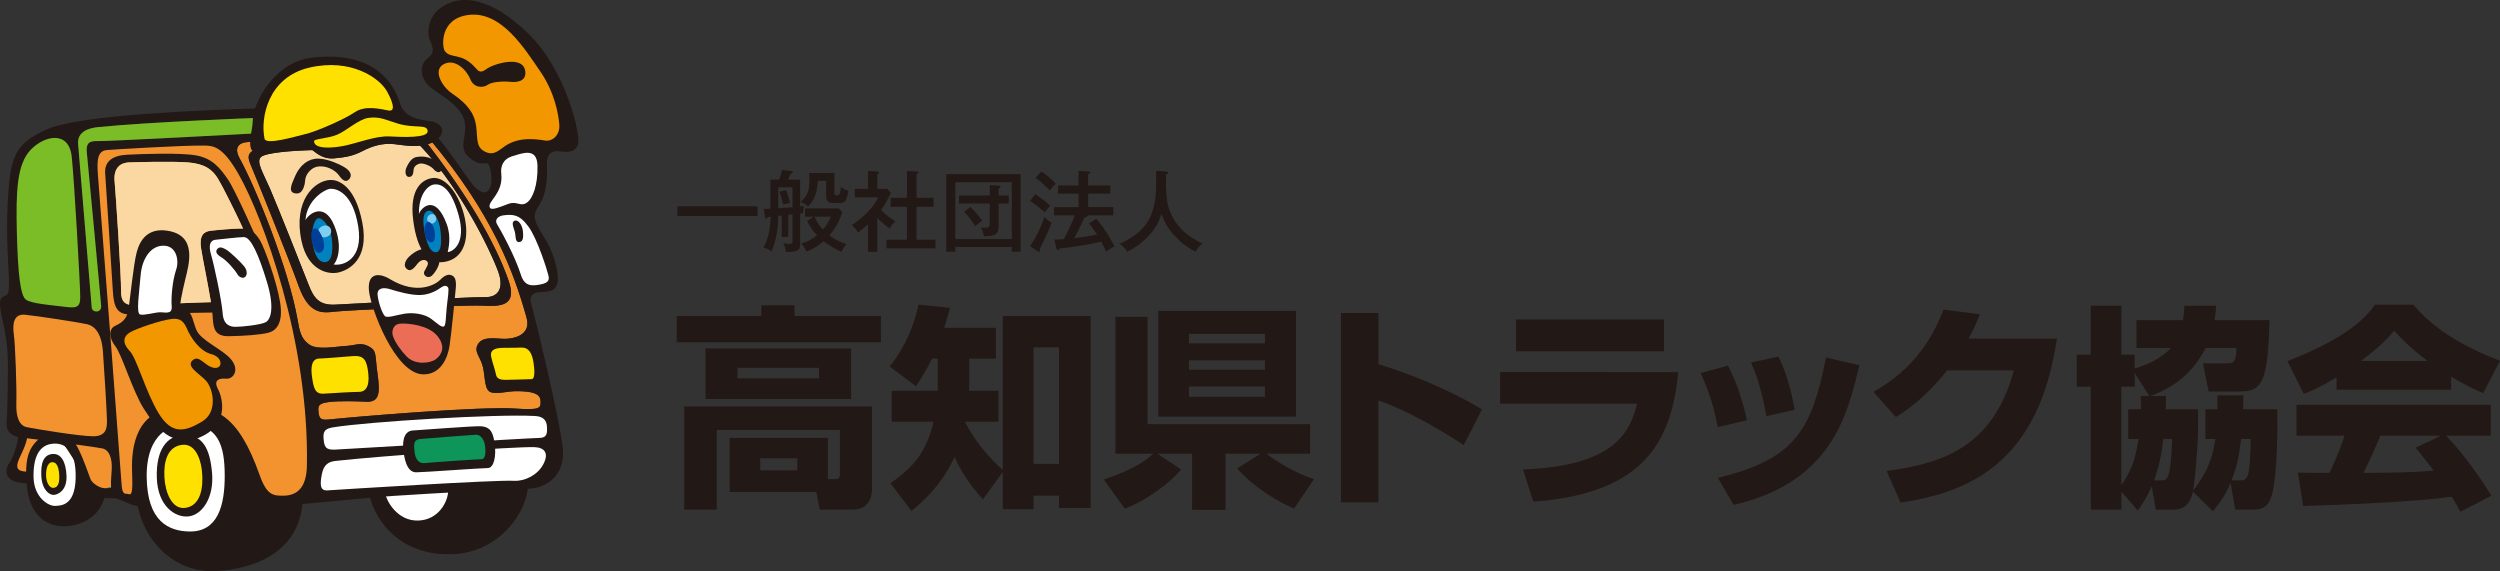 <?xml version="1.0" encoding="utf-8"?>
<!-- Generator: Adobe Illustrator 16.0.0, SVG Export Plug-In . SVG Version: 6.00 Build 0)  -->
<!DOCTYPE svg PUBLIC "-//W3C//DTD SVG 1.1//EN" "http://www.w3.org/Graphics/SVG/1.1/DTD/svg11.dtd">
<svg version="1.1" id="レイヤー_1" xmlns="http://www.w3.org/2000/svg" xmlns:xlink="http://www.w3.org/1999/xlink" x="0px"
	 y="0px" width="394px" height="90px" viewBox="0 0 394 90" enable-background="new 0 0 394 90" xml:space="preserve">
<rect x="0" y="0" width="394" height="90" fill="#333333" stroke="none"/>
<g>
	<rect x="106.757" y="32.511" fill="#221815" width="12.627" height="1.533"/>
	<g>
		<path fill="#221815" d="M124.231,37.364h-1.021v-3.389c-0.24,0.028-0.324,0.028-0.561,0.054c0,2.834-0.686,4.815-1.091,5.611
			c-0.377-0.349-0.685-0.489-1.244-0.615c0.825-1.424,1.104-3.25,1.146-4.868c-0.125,0.014-0.153,0.014-0.474,0.04
			c-0.07,0.198-0.14,0.267-0.251,0.267c-0.099,0-0.14-0.099-0.154-0.183l-0.224-1.351c0.321,0,0.461-0.014,1.062-0.043V28.31h1.373
			c0.025-0.112,0.28-0.74,0.488-1.521l1.454,0.179c0.126,0.016,0.21,0.058,0.21,0.156c0,0.14-0.141,0.196-0.363,0.262
			c-0.071,0.142-0.308,0.785-0.364,0.923h1.887v4.215c0.126-0.013,0.335-0.043,0.573-0.071c-0.055,0.251-0.096,0.881-0.11,1.145
			c-0.085,0.012-0.268,0.026-0.463,0.057v4.841c0,1.13-0.699,1.214-2.237,1.228c-0.041-0.432-0.208-0.978-0.418-1.383
			c0.475,0.083,0.909,0.083,0.965,0.083c0.489,0,0.489-0.137,0.489-0.57v-4.062c-0.111,0.016-0.573,0.069-0.67,0.069V37.364z
			 M122.65,32.817c1.301-0.084,1.567-0.099,2.252-0.168v-3.138h-2.252V32.817z M123.909,29.97c0.084,0.21,0.475,1.369,0.587,2.024
			c-0.713,0.139-0.838,0.167-1.077,0.25c-0.198-0.906-0.324-1.353-0.586-2.038L123.909,29.97z M131.502,27.264v3.251
			c0,0.223,0.112,0.277,0.365,0.277c0.46,0,0.573-0.207,0.643-1.34c0.517,0.363,0.699,0.477,1.188,0.561
			c-0.252,1.924-0.7,1.994-1.496,1.994h-0.88c-1.09,0-1.12-0.738-1.12-1.031v-2.47h-1.314c-0.126,2.303-0.782,3.32-1.554,4.019
			c-0.194-0.183-0.446-0.418-1.171-0.699c0.908-0.738,1.383-1.676,1.383-3.028v-1.533H131.502z M126.873,34.143v-1.297h5.315
			l0.558,0.585c-0.558,1.98-1.844,3.444-2.042,3.656c1.245,0.933,2.141,1.199,2.686,1.366c-0.238,0.306-0.602,0.865-0.754,1.229
			c-0.574-0.252-1.608-0.713-2.852-1.677c-0.198,0.184-1.218,1.09-2.671,1.635c-0.185-0.42-0.531-0.937-0.841-1.241
			c0.572-0.182,1.498-0.516,2.489-1.325c-0.21-0.237-1.02-1.074-1.554-2.234l1.051-0.697H126.873z M128.371,34.143
			c0.321,0.809,0.769,1.464,1.327,2.036c0.81-0.934,1.066-1.562,1.233-2.036H128.371z"/>
		<path fill="#221815" d="M138.263,39.684h-1.454v-4.356c-0.698,0.656-1.216,1.035-1.606,1.328
			c-0.294-0.603-0.604-0.893-0.967-1.188c1.624-0.976,3.496-2.831,4.181-4.367h-3.693v-1.339h2.085v-2.804l1.412,0.056
			c0.185,0.013,0.31,0.097,0.31,0.209c0,0.111-0.156,0.182-0.268,0.237v2.303h1.526l0.628,0.614
			c-0.825,1.662-1.076,2.066-1.579,2.707c0.824,0.878,1.747,1.479,2.279,1.813c-0.322,0.279-0.713,0.752-0.909,1.118
			c-0.308-0.224-1.076-0.77-1.945-1.689V39.684z M140.363,32.594V31.17h2.573v-4.228l1.593,0.083c0.112,0,0.224,0.044,0.224,0.154
			c0,0.125-0.098,0.167-0.308,0.224v3.767h2.672v1.424h-2.672v5.19h2.979v1.352h-7.707v-1.352h3.218v-5.19H140.363z"/>
		<path fill="#221815" d="M150.564,38.929v0.741h-1.425V27.444h11.718V39.67h-1.398v-0.741H150.564z M159.459,28.716h-8.895v8.957
			h8.895V28.716z M155.989,29.161l1.4,0.098c0.126,0.014,0.308,0.042,0.308,0.181c0,0.167-0.225,0.209-0.308,0.222v1.147h1.593
			v1.255h-1.593v3.36c0,1.494-0.336,1.746-2.336,1.815c-0.042-0.418-0.182-0.948-0.503-1.381c0.153,0.015,0.308,0.028,0.573,0.028
			c0.854,0,0.865-0.126,0.865-0.921v-2.902h-4.837v-1.255h4.837V29.161z M152.941,32.608c0.74,0.656,1.635,1.868,1.846,2.163
			c-0.362,0.279-0.978,0.738-1.105,0.851c-0.406-0.699-1.327-1.871-1.732-2.233L152.941,32.608z"/>
		<path fill="#221815" d="M162.333,38.79c1.021-1.383,1.944-3.517,2.292-4.606c0.586,0.685,0.922,0.796,1.106,0.866
			c-0.604,1.8-1.735,3.907-1.903,4.229c0.03,0.056,0.084,0.152,0.084,0.236c0,0.099-0.054,0.168-0.153,0.168
			c-0.085,0-0.182-0.042-0.266-0.098L162.333,38.79z M163.157,30.599c1.204,0.81,1.861,1.354,2.336,1.8
			c-0.223,0.25-0.644,0.795-0.824,1.059c-0.979-0.837-1.54-1.283-2.323-1.786L163.157,30.599z M164.136,27.026
			c0.699,0.46,1.706,1.312,2.251,1.925c-0.503,0.502-0.559,0.572-0.949,1.062c-0.504-0.559-1.399-1.423-2.236-1.996L164.136,27.026z
			 M174.975,29.23v1.286h-3.48v2.121h3.97v1.31h-4.025c-0.043,0.238-0.351,0.281-0.521,0.307c-0.377,0.881-0.655,1.467-1.593,3.266
			c1.621-0.167,2.91-0.418,3.566-0.542c-0.796-1.229-1.035-1.494-1.273-1.759l1.16-0.752c1.652,1.965,2.657,3.944,2.854,4.379
			c-0.728,0.389-0.909,0.489-1.284,0.809c-0.128-0.252-0.659-1.338-0.785-1.562c-2.518,0.558-4.739,0.879-6.56,1.058
			c-0.042,0.13-0.14,0.253-0.28,0.253c-0.167,0-0.223-0.181-0.251-0.306l-0.307-1.34c0.266,0,0.572,0,1.495-0.069
			c0.896-1.674,1.581-3.321,1.734-3.74h-3.272v-1.31h3.861v-2.121h-3.218V29.23h3.218v-2.287l1.495,0.07
			c0.127,0,0.322,0.025,0.322,0.181c0,0.126-0.125,0.194-0.307,0.25v1.786H174.975z"/>
		<path fill="#221815" d="M183.766,27.026c0.138,0.015,0.364,0.057,0.364,0.209c0,0.098-0.085,0.126-0.364,0.25
			c-0.041,2.611,0.054,3.979,0.39,5.148c0.771,2.695,2.769,4.578,5.343,5.751c-0.53,0.432-0.768,0.712-1.075,1.285
			c-1.331-0.673-2.239-1.383-3.273-2.474c-1.202-1.282-1.691-2.342-2.097-3.489c-0.503,1.412-0.939,2.306-2.099,3.534
			c-1.146,1.199-2.112,1.825-3.287,2.414c-0.434-0.589-0.673-0.839-1.216-1.229c2.782-1.241,4.517-2.86,5.229-5.314
			c0.532-1.83,0.532-2.848,0.532-6.196L183.766,27.026z"/>
		<path fill="#221815" d="M119.986,48.113h5.228v1.692h13.612v4.132h-32.181v-4.132h13.342V48.113z M130.473,75.51h1.222
			c0.408,0,0.68-0.135,0.68-0.778v-6.978h-19.416v12.563h-5.123V64.062h29.596v12.804c0,0.709,0,3.451-3.122,3.451h-5.126
			l-0.541-2.774h-13.647v-8.536h15.478V75.51z M134.139,62.877h-22.945v-7.96h22.945V62.877z M116.218,59.625h12.865v-1.66h-12.865
			V59.625z M119.816,74.122h5.838v-1.897h-5.838V74.122z"/>
		<path fill="#221815" d="M154.918,78.694c-1.056-1.188-2.921-3.185-4.482-6.673c-2.206,4.741-5.295,7.278-6.789,8.502l-3.325-4.372
			c3.766-2.538,5.802-5.214,6.789-9.685h-6.585v-4.874h7.261v-5.08h-0.881c-0.917,1.828-1.732,3.112-2.546,4.366l-4.142-3.113
			c2.58-3.286,3.836-6.537,4.552-9.755l4.954,0.508c-0.306,1.118-0.51,1.864-0.917,3.149h8.143v4.845h-4.206v5.08h4.614v4.874h-5.19
			l-0.034,0.136c1.493,2.846,3.531,5.352,5.905,7.482V49.806h13.85v30.24h-4.99v-1.928h-4.007v2.131h-4.853v-5.892L154.918,78.694z
			 M162.892,73.105h4.007V54.749h-4.007V73.105z"/>
		<path fill="#221815" d="M173.962,75.575c4.412-1.521,6.212-2.639,7.771-4.062h-5.938V49.94h5.057v16.901h25.627v4.672h-6.856
			c1.289,1.083,4.616,3.117,7.467,3.996l-3.156,4.639c-2.445-1.084-6.075-3.083-8.962-6.332l3.699-2.303h-5.532v8.84h-5.26v-8.84
			h-5.465l3.733,2.473c-1.899,2.302-5.533,4.877-8.86,6.198L173.962,75.575z M182.55,48.993h21.689v16.662H182.55V48.993z
			 M187.37,54.106h11.983v-1.49H187.37V54.106z M187.37,58.274h11.983v-1.49H187.37V58.274z M187.37,62.538h11.983v-1.626H187.37
			V62.538z"/>
		<path fill="#221815" d="M217.243,49.33v8.062c5.599,1.691,11.708,4.369,16.326,7.109l-2.889,5.656
			c-3.527-2.405-9.263-5.62-13.438-7.044v16.053h-5.908V49.33H217.243z"/>
		<path fill="#221815" d="M264.494,58.643c-1.086,11.347-5.735,19.139-22.845,20.422l-1.629-5.078
			c13.545-0.509,16.767-5.182,17.992-10.365h-21.589v-4.979H264.494z M262.256,55.36h-23.323v-5.013h23.323V55.36z"/>
		<path fill="#221815" d="M270.707,67.312c-0.369-2.166-1.151-5.249-2.682-8.531l4.314-1.151c1.663,3.182,2.509,6.533,2.987,8.6
			L270.707,67.312z M270.742,75.307c12.254-2.946,14.766-7.619,17.04-18.964l5.262,1.218c-1.935,7.992-4.448,18.456-19.823,22.012
			L270.742,75.307z M278.381,65.585c-0.816-4.569-1.73-6.906-2.412-8.463l4.312-0.915c1.73,3.451,2.377,7.38,2.546,8.363
			L278.381,65.585z"/>
		<path fill="#221815" d="M324.173,53.362c-2.818,19.134-13.271,24.181-24.644,25.839l-2.205-4.979
			c8.282-1.117,16.698-3.42,20.062-15.849h-10.522c-3.735,4.706-6.894,6.639-8.081,7.348l-3.529-3.96
			c1.968-1.12,7.908-4.505,11.031-12.972l5.77,0.745c-0.442,1.048-0.815,1.962-1.799,3.827H324.173z"/>
		<path fill="#221815" d="M341.35,62.404c0,1.25,0,1.589-0.031,2.098h5.09c0.138,4.233-0.341,10.093-0.78,12.834
			c1.698-2.232,2.952-4.264,3.527-8.158h-1.594v-4.676h1.902v-2.199h4.074c0,1.05,0,1.389-0.036,2.199h5.397
			c0.066,3.149-0.031,10.229-0.747,13.074c-0.44,1.759-0.949,2.742-3.12,2.742h-2.75l-0.747-4.235
			c-0.916,2.204-1.935,3.458-2.783,4.473l-3.157-3.082c-0.34,1.625-1.121,2.845-3.089,2.845h-2.751l-0.645-3.657
			c-0.851,1.896-1.493,2.775-2.204,3.793l-2.579-2.98v2.845h-4.821V60.949H327.3v-5.047h2.206v-7.72h4.821v7.72h2.101v2.167
			c1.698-0.439,4.312-1.625,5.704-3.218H336.7V50.45h7.331c0.137-0.778,0.171-1.39,0.238-2.268h4.99
			c-0.035,0.945-0.104,1.421-0.238,2.268h8.655c-0.271,9.548-1.051,11.243-4.617,11.243h-4.989l-0.881-4.437h3.799
			c0.784,0,1.495,0,1.463-2.405h-4.854c-1.902,3.724-4.719,6.128-8.69,7.553H341.35z M338.738,62.404l-2.311-3.623v2.168h-2.101
			v15.508c1.967-2.741,2.339-5.079,2.712-7.279h-1.627v-4.676h2.002c0-0.473,0-0.744-0.036-2.098H338.738z M340.572,75.712
			c0.981,0,1.526,0,1.763-6.534h-1.392c-0.271,2.3-0.644,4.232-1.457,6.534H340.572z M352.926,75.712
			c0.918,0,1.221-0.203,1.459-1.319c0.204-0.915,0.308-3.557,0.339-5.215h-1.525c-0.309,2.402-0.576,4.232-1.527,6.534H352.926z"/>
		<path fill="#221815" d="M368.239,59.457c-2.685,1.624-3.905,2.136-5.16,2.609l-2.581-5.148c8.282-3.251,11.812-6.097,13.814-8.906
			h6.043c1.46,1.726,4.92,5.553,13.645,8.839l-2.647,5.114c-1.02-0.441-2.649-1.153-5.057-2.61v2.065h-18.057V59.457z
			 M387.754,80.657c-0.34-0.645-0.712-1.355-1.356-2.371c-5.771,0.812-17.311,1.286-23.419,1.455l-0.817-5.246
			c0.17,0.031,4.48,0.031,4.955,0.031c0.272-0.54,1.394-2.811,2.377-5.859h-7.568v-4.874h30.616v4.874h-7.028
			c1.529,1.66,3.805,4.134,7.133,9.45L387.754,80.657z M382.594,56.885c-2.95-2.203-4.411-3.828-5.293-4.776
			c-0.814,1.05-2.139,2.474-5.227,4.776H382.594z M384.7,68.667h-9.538c-1.223,2.847-1.629,3.727-2.683,5.859
			c4.007-0.031,7.673-0.031,11.066-0.372c-1.426-1.897-2.172-2.776-2.852-3.589L384.7,68.667z"/>
		<path fill="#221815" d="M83.213,76.468c-0.068,3.98-4.323,10.676-12.101,10.877c-7.778,0.2-11.899-4.906-12.898-9.351
			C57.218,73.549,83.213,76.468,83.213,76.468"/>
		<path fill="#FFFFFF" d="M70.649,77.197c0,1.858-1.532,4.776-4.788,4.844c-3.257,0.063-4.918-3.053-5.186-4.312
			C60.41,76.468,70.649,77.197,70.649,77.197"/>
		<path fill="#F29330" d="M67.428,22.721c6.55,8.503,10.652,15.606,12.723,21.493c1.385,3.948-1.111,4.117-4.044,3.961
			c-2.936-0.161-21.421,0.713-23.404,0.946c-1.983,0.239-4.044,0.401-5.629-4.035c-1.59-4.433-6.901-17.569-7.616-19.231
			c-0.612-1.425-0.268-2.104,1.721-2.558c-0.21-0.266-0.306-0.637-0.338-1.047c-0.42,0.024-1.283,0.077-2.057,0.163
			c-1.072,0.12-1.97,0.823-1.015,2.553c2.5,4.509,7.675,17.271,9.104,25.287c0.352,1.972,0.537,3.088,1.843,4.034
			c1.31,0.952,4.344,0.3,5.773,0.239c1.424-0.06,2.318-0.655,3.627,0.061c1.31,0.712,0.953,1.246,1.368,4.214
			c0.416,2.966,0.416,4.631-1.785,4.512c-1.25-0.066-4.223-0.175-5.948,0.061c-1.591,0.217-1.667,0.592-1.548,1.662
			c0.121,1.07,0.536,1.186,1.666,1.07c4.737-0.499,24.035-2.08,29.212-1.724c4.156,0.287,4.161-0.062,4.106-1.244
			c-0.061-1.189-1.488-1.429-3.393-1.489c-1.903-0.056-3.331,0.536-4.404,0.179c-1.066-0.354-0.89-2.136-1.25-3.859
			c-0.354-1.72-1.603-2.552-0.77-3.797c0.832-1.25,2.793-0.771,4.163-0.771c1.371,0,4.226-0.535,3.453-3.327
			c-1.957-7.055-5.289-16.087-14.833-27.62c-0.047,0.021-0.093,0.045-0.142,0.062C67.815,22.599,67.62,22.664,67.428,22.721"/>
		<path fill="#FBD7A1" d="M42.55,29.731c1.113,2.538,5.318,13.141,6.111,15.2c0.793,2.053,1.664,3.165,4.044,3.085
			c2.377-0.078,21.336-1.267,23.638-1.186c2.298,0.075,3.114-1.512,2.141-4.118c-1.352-3.623-6.146-13.319-12.262-19.748
			c-1.357,0.147-2.7-0.077-4.021-0.243c-1.9-0.237-3.633,0.339-5.059,1.086c-1.427,0.744-2.616,0.983-4.485,1.151
			c-1.592,0.142-2.591-0.646-3.419-1.303c-3.488,0.105-7.368,0.424-8.113,1.094C40.332,25.458,41.439,27.202,42.55,29.731"/>
		<path fill="#221815" d="M5.995,69.284c-0.99,0.994-2.302,2.29-1.75,7.438c0.551,5.139,3.683,6.212,5.818,6.211
			c3.185-0.012,7.066-1.963,6.708-7.626l-4.838-5.665l-3.647-0.156L5.995,69.284z"/>
		<path fill="#FFFFFF" d="M8.444,69.919c-2.282,0.131-3.22,2.135-3.157,5.285c0.062,3.152,2.281,4.556,3.394,4.524
			c1.108-0.034,3.412-0.133,3.237-5.228C11.783,70.573,9.946,69.833,8.444,69.919"/>
		<path fill="#221815" d="M8.33,71.546c-1.589,0.093-1.923,1.644-1.813,3.556c0.12,2.07,1.253,2.966,2.002,2.892
			c0.749-0.069,2.062-0.809,1.963-3.022C10.386,72.753,9.621,71.474,8.33,71.546"/>
		<path fill="#FFE100" d="M8.253,72.844c-0.872,0.017-1.037,1.354-0.983,2.278c0.055,0.928,0.526,1.803,1.125,1.767
			c0.602-0.034,0.995-0.502,0.946-1.853C9.293,73.685,8.975,72.833,8.253,72.844"/>
		<path fill="#221815" d="M47.713,78.855C47.202,88.09,38.159,90,33.222,90c-5.295,0-10.437-4.044-11.635-10.812
			c-1.194-6.763,1.93-15.586,1.93-15.586L39.67,62.41L47.713,78.855z"/>
		<path fill="#FFFFFF" d="M29.1,66.853c-1.859,0.045-6.045,1.19-5.983,8.291c0.067,7.098,3.525,8.559,6.716,8.618
			c4.536,0.085,5.595-4.146,5.583-8.817C35.404,70.266,34.482,66.718,29.1,66.853"/>
		<path fill="#221815" d="M28.834,68.575c-2.459,0.107-4.254,2.189-4.121,6.699c0.132,4.51,2.924,6.367,5.05,6.104
			c2.129-0.268,3.989-2.984,3.659-6.832C33.087,70.698,31.958,68.443,28.834,68.575"/>
		<path fill="#221815" d="M66.731,9.973c-0.574,1.093-0.267,2.863,1.527,4.116c1.797,1.26,4.449,2.785,4.958,5.057
			c0.507,2.275-1.078,3.971,0.589,5.538c1.37,1.285,2.253,1.099,2.684,1.019c0.427-0.082,0.64,0.427,0.776,0.934
			c0.134,0.51,0.568,2.671-0.483,3.532c-0.458,0.376-1.411,0.08-2.467-1.284c-0.996-1.289-3.587-5.286-5.71-7.678l-1.018,0.565
			c9.983,11.86,13.402,21.11,15.399,28.305c0.773,2.79-2.082,3.325-3.451,3.325c-1.37,0-3.333-0.479-4.165,0.771
			c-0.833,1.245,0.417,2.077,0.77,3.797c0.361,1.724,0.184,3.506,1.25,3.859c1.073,0.357,2.5-0.234,4.404-0.18
			c1.905,0.062,3.332,0.301,3.393,1.49c0.055,1.185,0.05,1.531-4.106,1.244c-5.178-0.356-24.476,1.225-29.212,1.724
			c-1.13,0.115-1.544,0-1.664-1.07c-0.12-1.07-0.045-1.445,1.546-1.662c1.725-0.235,4.699-0.127,5.948-0.062
			c2.201,0.12,2.201-1.545,1.787-4.511c-0.417-2.968-0.062-3.505-1.368-4.214c-1.312-0.716-2.206-0.12-3.629-0.061
			c-1.43,0.061-4.464,0.713-5.773-0.239c-1.306-0.946-1.491-2.062-1.843-4.034c-1.43-8.015-6.602-20.778-9.102-25.287
			c-0.958-1.73-0.061-2.434,1.013-2.553c1.068-0.118,2.321-0.177,2.321-0.177l-0.18-1.248c0,0-24.152,1.307-25.578,1.248
			c-1.431-0.06-1.785,0.471-1.666,1.779c0.118,1.306,2.212,23.324,2.26,24.218c0.059,1.127-1.427,1.072-1.487,0.235
			c-0.092-1.265-1.963-23.743-2.143-25.761c-0.178-2.015,1.781-2.534,3.095-2.669c8.149-0.831,25.698-1.485,25.698-1.485
			l-0.24-1.484c-9.042,0.297-28.373,1.012-33.492,3.325c-5.115,2.312-5.831,4.212-6.187,12.286c-0.356,8.073,0.82,13.29-0.178,13.83
			c-0.653,0.355-1.188,0.238-0.951,2.142c0.238,1.896,1.19,4.269,1.19,8.783c0,4.513-0.12,7.835-0.179,8.728
			c-0.06,0.889-0.296,2.549,2.56,2.848c2.854,0.295,11.362,1.425,12.491,1.662c1.132,0.237,1.549,1.603,1.486,3.205
			c-0.057,1.602-0.532,4.274,0.896,4.75c1.428,0.471,3.036,1.48,3.688,1.01c0.654-0.477,0.238-2.559,0.118-5.228
			c-0.118-2.67,0.799-5.637,2.263-7.182c2.021-2.137,7.078-2.847,10.647-0.295c3.569,2.556,4.044,7.005,4.518,8.96
			c0.479,1.962,0.064,3.801,2.857,3.858c2.796,0.06,13.208-1.186,19.456-1.6c6.243-0.418,18.382-1.073,21.178-1.128
			c2.797-0.059,5.887-2.018,5.472-6.352C88.281,66.34,84.42,50.348,83.7,47.819c-0.357-1.248,0.357-1.723,1.427-1.781
			c1.071-0.062,2.261,0,2.679-1.248c0.416-1.247-0.358-4.514-1.668-6.768c-1.309-2.253-2.605-3.612-1.309-5.46
			c1.667-2.374,1.37-5.758,1.37-7.003c0-1.248,0.771-1.841,1.842-1.723c1.07,0.122,2.499,0.359,3.033-1.006
			c0.535-1.364-1.785-11.695-7.85-17.572c-6.067-5.879-10.288-5.71-12.495-4.749c-3.687,1.603-3.391,4.928-2.973,5.817
			C68.974,8.934,67.369,8.752,66.731,9.973"/>
		<path fill="#FFFFFF" d="M52.507,67.346c-1.274,0.205-1.622,0.61-1.509,1.844c0.112,1.228,0.333,1.728,1.732,1.673
			c1.4-0.058,30.948-1.843,32.234-1.843c1.288,0,1.288-0.78,1.235-1.786c-0.061-1.005-0.564-1.605-1.905-1.674
			C78.024,65.224,58.048,66.452,52.507,67.346"/>
		<path fill="#FFFFFF" d="M52.844,72.647c-1.118,0.126-1.847,0.615-2.127,2.122c-0.28,1.506-0.333,2.597,0.894,2.515
			c2.519-0.168,26.585-1.679,29.381-1.51c1.681,0.102,3.75-0.894,4.644-2.627c0.89-1.709,0.227-2.61-1.398-2.677
			C81.383,70.359,59.726,71.867,52.844,72.647"/>
		<path fill="#221815" d="M75.675,67.176c-1.286-0.038-9.566,0.611-10.631,0.669c-1.062,0.06-1.735,1.117-1.454,3.295
			c0.278,2.179,0.895,3.296,2.014,3.296c1.12,0,10.188-0.669,11.246-0.669c1.067,0,1.349-2.066,1.122-3.686
			C77.748,68.464,77.521,67.233,75.675,67.176"/>
		<path fill="#F29330" d="M32.182,22.94c-3.641-0.034-14.237,0.617-15.298,0.703c-1.408,0.119-1.666,1.28-1.448,3.984
			c0.861,10.733,3.601,46.736,3.72,48.646c0.118,1.916,0.611,1.438,1.097,1.599c0.487,0.159,0.69-0.16,0.57-3.228
			c-0.122-3.068,0-9.607,6.592-10.416c6.593-0.809,10.182,1.278,13.511,10.658c1.133,3.188,2.143,3.259,3.801,3.233
			c2.389-0.045,3.583-1.606,3.641-4.729c0.374-19.599-7.008-39.305-10.733-45.875C35.148,23.134,33.712,22.957,32.182,22.94"/>
		<path fill="#221815" d="M48.093,28.393c-0.056,0.761-0.339,2.17-1.392,2.102c-1.405-0.092-0.78-1.393-0.201-2.714
			c0.572-1.322,1.592-2.506,3.084-2.745c1.498-0.235,3.5,0.645,4.589,1.253c1.232,0.691,1.324,1.492,0.814,1.998
			c-0.492,0.496-1.024,0.136-1.563-0.643c-0.612-0.879-2.149-1.675-3.535-1.355C49.01,26.492,48.162,27.476,48.093,28.393"/>
		<path fill="#221815" d="M65.182,26.766c-0.037,0.479-0.103,1.119-0.715,1.119c-0.611,0-0.679-0.916-0.408-1.491
			c0.271-0.578,0.747-1.528,1.629-1.66c2.003-0.307,2.958,0.676,3.433,1.051c0.447,0.348,0.613,0.774,0.376,1.149
			c-0.238,0.372-0.783,0.205-1.159-0.269c-0.371-0.476-1.593-1.017-2.172-0.881C65.589,25.919,65.214,26.29,65.182,26.766"/>
		<path fill="#221815" d="M64.331,42.527c-0.766-0.384-0.613-1.118-0.136-1.765c0.475-0.644,2.68-2.5,4.451-1.017
			c1.497,1.254-0.143,3.305-0.579,3.694c-0.645,0.575-1.493-0.068-1.189-0.679c0.306-0.608,0.852-1.252,0.374-1.624
			c-0.478-0.375-1.087-0.068-1.494,0.472C65.353,42.153,64.807,42.761,64.331,42.527"/>
		<path fill="#221815" d="M52.029,28.363c-2.461,0.108-5.891,3.25-4.5,9.665c1.002,4.634,4.217,5.284,5.802,4.914
			c1.587-0.361,4.902-2.003,3.771-7.854C55.967,29.241,53.331,28.306,52.029,28.363"/>
		<path fill="#0081C0" d="M50.164,34.392c-0.643,0.083-1.188,1.999-0.916,3.797c0.271,1.795,0.848,3.221,2.04,3.118
			c1.187-0.102,1.203-2.261,0.984-3.864C52.065,35.949,50.948,34.29,50.164,34.392"/>
		<path fill="#7ECEF4" d="M50.978,35.577c0.423-0.134,1.054,0.033,1.19,0.646c0.138,0.608-0.273,1.017-0.814,1.152
			c-0.542,0.133-1.121-0.172-1.191-0.711C50.097,36.118,50.436,35.749,50.978,35.577"/>
		<path fill="#003F98" d="M49.656,35.982c0.433-0.125,1.156,1.153,1.36,2.137c0.201,0.984-0.07,1.594-0.682,1.729
			c-0.61,0.135-1.189-1.289-1.258-2.304C49.011,36.527,49.077,36.153,49.656,35.982"/>
		<path fill="#FFFFFF" d="M48.149,34.695c0.454-0.962,2.946-2.937,4.503,0.789c1.501,3.589,0.367,5.881-0.086,6.189
			c1.471,0.286,4.758-0.763,3.883-6.043c-0.878-5.291-3.43-5.909-4.334-5.882C51.208,29.777,48.319,31.528,48.149,34.695"/>
		<path fill="#221815" d="M68.232,28.055c-1.648,0.172-3.74,1.638-3.115,6.612c0.624,4.972,2.492,7.263,5.324,6.528
			c3.171-0.822,3.599-4.55,2.492-8.026C71.831,29.689,69.82,27.883,68.232,28.055"/>
		<path fill="#0081C0" d="M67.56,33.204c0.615-0.103,1.629,1.12,1.867,3.188c0.24,2.068,0.036,3.29-0.679,3.356
			c-0.715,0.069-1.312-0.69-1.768-2.882C66.531,34.698,66.635,33.36,67.56,33.204"/>
		<path fill="#7ECEF4" d="M67.83,33.781c0.594-0.198,0.882,0.272,0.916,0.679c0.039,0.406-0.305,0.677-0.577,0.779
			c-0.27,0.103-0.778-0.237-0.845-0.612C67.253,34.255,67.527,33.882,67.83,33.781"/>
		<path fill="#003F98" d="M67.457,34.965c0.236-0.063,0.918,0.376,1.051,1.594c0.139,1.221-0.133,1.56-0.506,1.629
			c-0.375,0.066-0.988-0.509-1.089-1.426C66.811,35.849,66.981,35.104,67.457,34.965"/>
		<path fill="#FFFFFF" d="M66.024,33.733c0.339-1.015,2.589-3.289,4.389,1.611c0.737,2.007,0.258,3.871,0.145,4.383
			c0.792-0.056,2.999-1.331,1.697-5.91c-1.298-4.556-2.945-4.858-3.853-4.744C67.496,29.184,65.964,30.543,66.024,33.733"/>
		<path fill="#F39700" d="M74.96,10.721c0.454,0.517,0.751,0.883,1.746,0.133c0.991-0.749,5.767-2.281,6.082,0.402
			c0.217,1.817-1.823,1.714-2.41,1.632c-0.591-0.081-2.709-0.081-3.46,0.451c-0.749,0.54-2.225,0.567-2.79-0.852
			c-0.563-1.418-2.384-3.317-4.177-2.383c-1.8,0.937-0.3,3.534,1.258,4.603c1.552,1.067,3.191,2.381,3.7,4.467
			c0.507,2.085-0.133,3.799,1.392,4.656c1.53,0.854,2.314-0.179,3.404-0.885c2.441-1.579,5.441-0.885,6.354-0.775
			c0.912,0.106,2.224-0.804,2.09-2.519c-0.131-1.706-0.751-5.159-3.053-8.475c-2.309-3.314-5.991-9.455-11.208-8.828
			c-4.667,0.561-4.227,5.108-3.782,5.695C71.099,9.355,72.733,8.179,74.96,10.721"/>
		<path fill="#FFFFFF" d="M79.001,27.397c-0.124-1.068,0.178-2.313,1.783-2.79c1.604-0.472,3.87-1.422,3.925,1.546
			c0.061,2.968-0.71,5.164-1.723,5.815c-1.012,0.653-1.489-0.354-2.915,0.178c-1.431,0.536-2.603,1.041-2.855,0.596
			C76.68,31.789,79.358,30.543,79.001,27.397"/>
		<path fill="#FFFFFF" d="M79.417,33.927c1.377-0.154,2.438-0.177,3.867,1.782c1.425,1.956,2.974,6.941,3.154,7.717
			c0.177,0.771-0.06,1.188-1.367,1.425c-1.309,0.235-2.417,0.263-2.977-1.546c-0.874-2.807-3.153-7.008-3.751-7.954
			C77.949,34.724,78.343,34.047,79.417,33.927"/>
		<path fill="#221815" d="M81.17,34.764c0.526-0.125,1.143,0.688,1.246,1.697c0.107,1,0,1.691-0.638,1.691
			c-0.633,0-0.449-0.928-0.659-1.667C80.905,35.744,80.505,34.923,81.17,34.764"/>
		<path fill="#221815" d="M38.486,36.018c-1.352-0.041-4.25,0.226-5.311,0.354c-1.062,0.13-1.804,0.74-1.481,2.794
			c0.324,2.059,1.609,8.127,1.769,10.09c0.161,1.958,0,3.759,2.542,3.729c2.545-0.037,5.089-0.228,6.311-0.549
			c1.223-0.321,2.35-1.514,1.835-4.756c-0.515-3.244-2.476-8.641-3.153-9.768C40.322,36.789,39.517,36.052,38.486,36.018"/>
		<path fill="#FFFFFF" d="M38.418,37.364c-1.031,0.024-3.475,0.328-4.484,0.426c-0.862,0.081-1.087,0.963-0.666,2.355
			c0.424,1.392,1.697,7.312,1.819,9.189c0.122,1.874,1.15,2.175,2.058,2.175c0.909,0,3.94-0.301,4.727-0.727
			c0.789-0.423,1.453-2.233,0.181-6.405S39.548,37.338,38.418,37.364"/>
		<path fill="#221815" d="M38.716,36.919c-1.132-2.538-3.522-7.381-4.38-8.785c-0.861-1.405-2.073-2.342-4.735-2.54
			c-2.657-0.194-7.982-0.038-9.271,0c-1.292,0.043-2.466,0.821-2.271,2.969c0.194,2.148,1.063,15.227,1.017,17.256
			c-0.038,1.794,0.706,2.344,2.31,2.264c1.604-0.078,10.878-0.47,12.248-0.47l0.038,1.642c-3.405,0-10.955,0.313-13.028,0.313
			c-2.074,0-2.701-0.937-2.857-3.671c-0.157-2.731-1.096-16.713-1.213-18.583c-0.117-1.875,1.136-2.809,3.444-2.931
			c2.309-0.115,8.453-0.35,10.955,0.122c2.504,0.466,3.715,1.988,4.928,3.745s4.668,9.662,4.668,9.662L38.716,36.919z"/>
		<path fill="#FBD7A1" d="M29.601,25.596c-2.659-0.198-7.982-0.04-9.271,0c-1.293,0.042-2.466,0.821-2.27,2.97
			c0.192,2.145,1.06,15.225,1.015,17.255c-0.039,1.795,0.706,2.343,2.311,2.264c1.493-0.074,9.651-0.417,11.859-0.465
			c-0.423-2.623-1.294-6.813-1.552-8.454c-0.32-2.054,0.419-2.664,1.484-2.794c1.015-0.122,3.716-0.373,5.13-0.357
			c-1.225-2.644-3.205-6.627-3.971-7.881C33.475,26.729,32.263,25.793,29.601,25.596"/>
		<path fill="#7BBD27" d="M11.301,24.669c0.395,3.561,1.348,20.418,1.348,22.161c0,1.742-0.713,1.742-2.618,1.502
			c-1.902-0.236-5.075-0.474-5.949-1.107c-0.869-0.637-1.269-4.115-1.427-10.606c-0.159-6.49,0-10.762,2.22-13.057
			C6.986,21.382,10.838,20.503,11.301,24.669"/>
		<path fill="#F29330" d="M3.923,49.599c1.741,0.159,8.885,1.266,9.836,1.501c0.953,0.24,2.221,1.112,2.461,4.275
			c0.236,3.172,0.635,9.896,0.635,10.849c0,0.944,0.08,2.532-2.144,2.532c-2.22,0-9.281-1.189-10.469-1.428
			c-1.191-0.239-1.745-1.582-1.667-3.798c0.08-2.213-0.158-9.183-0.398-10.843C1.94,51.023,2.178,49.444,3.923,49.599"/>
		<path fill="#221815" d="M49.928,23.638c-3.65,0.078-8.014,0.399-8.804,1.111c-0.793,0.71,0.315,2.452,1.426,4.982
			c1.112,2.537,5.317,13.141,6.111,15.201c0.793,2.052,1.664,3.162,4.044,3.084c2.379-0.078,21.336-1.267,23.64-1.186
			c2.296,0.075,3.112-1.512,2.138-4.118c-1.413-3.786-6.579-14.197-13.086-20.589l1.268-0.384C73.662,30.676,78,38.1,80.149,44.214
			c1.388,3.946-1.108,4.118-4.044,3.961c-2.934-0.159-21.419,0.714-23.4,0.946c-1.984,0.239-4.044,0.399-5.632-4.034
			c-1.588-4.433-6.9-17.571-7.614-19.23c-0.715-1.661-0.128-2.312,2.856-2.771c2.063-0.317,5.709-0.792,5.709-0.792L49.928,23.638z"
			/>
		<path fill="#7BBD27" d="M41.014,18.559c-1.333,0.048-17.79,0.682-25.608,1.481c-1.313,0.133-3.27,0.652-3.095,2.669
			c0.18,2.017,2.053,24.498,2.144,25.761c0.059,0.836,1.547,0.891,1.486-0.235c-0.047-0.893-2.14-22.912-2.26-24.218
			c-0.12-1.308,0.237-1.841,1.665-1.781c1.4,0.059,24.589-1.193,25.544-1.245c0.074-0.655,0.18-1.302,0.18-1.795
			C41.07,18.992,41.048,18.779,41.014,18.559"/>
		<path fill="#221815" d="M2.914,68.451c-0.06,1.41-0.903,3.839-1.413,4.469c-0.511,0.629-0.75,1.771-0.03,2.462
			c0.723,0.686,2.285,0.834,2.946,0.776c0,0,1.051-1.767-0.242-1.827c-1.292-0.065-1.622-0.45-1.381-1.381
			c0.242-0.93,1.354-2.641,1.502-4.108L2.914,68.451z"/>
		<path fill="#F29330" d="M4.115,74.323c0.035-3.196,1.065-4.223,1.88-5.038l0.021,0.002c-0.654-0.078-1.251-0.151-1.752-0.205
			c-0.234,1.41-1.242,2.988-1.47,3.867C2.561,73.866,2.875,74.258,4.115,74.323"/>
		<path fill="#221815" d="M13.81,74.271c0.012,0.032,0.025,0.065,0.036,0.095C13.835,74.336,13.822,74.303,13.81,74.271"/>
		<path fill="#221815" d="M13.874,74.442c0.013,0.038,0.028,0.074,0.039,0.11C13.902,74.517,13.887,74.48,13.874,74.442"/>
		<polyline fill="#221815" points="12.343,70.723 12.35,70.738 12.343,70.723 		"/>
		<path fill="#221815" d="M13.937,74.619c0.014,0.035,0.029,0.075,0.043,0.108C13.965,74.694,13.951,74.654,13.937,74.619"/>
		<polyline fill="#221815" points="12.515,71.073 12.521,71.082 12.515,71.073 		"/>
		<path fill="#221815" d="M12.429,70.892c0.002,0.005,0.006,0.013,0.008,0.019C12.435,70.904,12.431,70.896,12.429,70.892"/>
		<path fill="#221815" d="M13.742,74.085c0.01,0.029,0.023,0.056,0.033,0.085C13.766,74.141,13.752,74.114,13.742,74.085"/>
		<path fill="#221815" d="M13.602,73.707c0.005,0.019,0.015,0.04,0.022,0.059C13.617,73.747,13.607,73.726,13.602,73.707"/>
		<path fill="#221815" d="M13.453,73.318c0.002,0.006,0.006,0.015,0.01,0.02C13.459,73.333,13.455,73.324,13.453,73.318"/>
		<path fill="#221815" d="M12.604,71.26c0.001,0.006,0.001,0.006,0.001,0.006S12.606,71.266,12.604,71.26"/>
		<path fill="#221815" d="M13.528,73.508c0.005,0.017,0.01,0.032,0.016,0.047C13.538,73.54,13.533,73.524,13.528,73.508"/>
		<path fill="#221815" d="M13.673,73.898c0.008,0.024,0.018,0.048,0.028,0.071C13.691,73.946,13.682,73.923,13.673,73.898"/>
		<path fill="#221815" d="M16.681,76.937c-0.06,0-0.121,0.001-0.182,0.001c0.06,0,0.12-0.001,0.18-0.001H16.681z"/>
		<polyline fill="#221815" points="12.017,70.157 12.023,70.167 12.017,70.157 		"/>
		<path fill="#221815" d="M13.995,74.772c0.093,0.269,0.173,0.481,0.225,0.622C14.168,75.254,14.087,75.041,13.995,74.772"/>
		<path fill="#221815" d="M12.096,70.278c0,0.003,0.004,0.008,0.006,0.015C12.1,70.286,12.096,70.281,12.096,70.278"/>
		<path fill="#221815" d="M12.257,70.562c0.004,0.006,0.005,0.013,0.009,0.019C12.263,70.574,12.261,70.567,12.257,70.562"/>
		<path fill="#221815" d="M12.175,70.411c0.004,0.007,0.005,0.014,0.007,0.02C12.181,70.425,12.179,70.418,12.175,70.411"/>
		<path fill="#221815" d="M17.507,76.896c-0.068,0.004-0.139,0.009-0.215,0.017H17.27c-0.077,0.004-0.151,0.008-0.229,0.012
			c-0.011,0-0.021,0.001-0.027,0.001c-0.08,0.003-0.161,0.009-0.242,0.011h-0.019h-0.074c-0.304,0.051-0.607,0.08-0.908,0.087
			c-0.553,0.01-1.473,0.046-2.641,0.096c0.09,0.196,0.195,0.359,0.335,0.479c0.839,0.719,3.577,1.049,5.109,0.9
			c1.533-0.152-0.482-1.652-0.482-1.652s-0.24,0.027-0.577,0.05H17.507z"/>
		<path fill="#221815" d="M16.679,76.937c-0.06,0-0.12,0.001-0.18,0.001c-0.751,0-1.984-0.749-2.252-1.47
			c-0.009-0.021-0.021-0.045-0.026-0.072c-0.052-0.141-0.132-0.354-0.227-0.622c-0.006-0.013-0.014-0.028-0.017-0.046
			c-0.012-0.033-0.027-0.073-0.041-0.108c-0.008-0.02-0.015-0.044-0.023-0.065c-0.012-0.038-0.026-0.074-0.039-0.11
			c-0.009-0.024-0.02-0.054-0.029-0.08c-0.012-0.027-0.022-0.06-0.037-0.091c-0.009-0.033-0.023-0.068-0.035-0.103
			c-0.008-0.029-0.021-0.058-0.031-0.083c-0.015-0.04-0.029-0.074-0.041-0.118c-0.01-0.022-0.02-0.047-0.028-0.07
			c-0.018-0.042-0.032-0.09-0.049-0.135c-0.007-0.017-0.017-0.037-0.022-0.059c-0.018-0.049-0.039-0.101-0.057-0.15
			c-0.008-0.015-0.012-0.03-0.018-0.045c-0.021-0.056-0.042-0.113-0.063-0.171c-0.003-0.007-0.007-0.015-0.009-0.019
			c-0.264-0.692-0.562-1.426-0.848-2.055c-0.001,0-0.001,0-0.003-0.004c-0.027-0.064-0.055-0.12-0.083-0.181
			c-0.002,0-0.002-0.006-0.006-0.008c-0.026-0.057-0.051-0.112-0.078-0.161c-0.002-0.008-0.005-0.015-0.007-0.021
			c-0.029-0.052-0.054-0.102-0.079-0.151c-0.002-0.008-0.006-0.013-0.008-0.018c-0.026-0.05-0.052-0.099-0.076-0.144
			c-0.004-0.006-0.006-0.01-0.009-0.018c-0.024-0.045-0.049-0.086-0.074-0.13c-0.002-0.007-0.004-0.013-0.008-0.019
			c-0.026-0.041-0.05-0.086-0.074-0.122c0-0.004-0.004-0.01-0.006-0.013c-0.026-0.038-0.049-0.073-0.072-0.112
			c-0.004-0.001-0.004-0.003-0.006-0.009c-0.024-0.035-0.048-0.068-0.072-0.101c-0.046-0.062-0.092-0.121-0.136-0.165
			c0,0-3.214-1.05-2.463-0.509c0.752,0.537,1.773,2.219,2.673,3.719c0.755,1.25,0.673,3.042,1.11,4.021
			c1.168-0.05,2.088-0.089,2.641-0.099C16.072,77.016,16.375,76.987,16.679,76.937"/>
		<path fill="#018CA5" d="M16.752,76.937h0.02c0.08-0.003,0.162-0.007,0.242-0.009c0.005,0,0.017-0.002,0.027-0.002
			c0.077-0.006,0.153-0.008,0.229-0.013h0.024c0.076-0.008,0.148-0.012,0.213-0.017h0.01c-0.006-0.049-0.007-0.106-0.012-0.157
			c-0.268,0.084-0.546,0.149-0.824,0.197H16.752z"/>
		<path fill="#F29330" d="M17.607,73.878c0.059-1.602-0.357-2.968-1.488-3.205c-0.459-0.098-2.144-0.343-4.171-0.616
			c0.021,0.032,0.045,0.065,0.07,0.102c0.002,0.003,0.003,0.005,0.006,0.009c0.022,0.038,0.045,0.072,0.071,0.111
			c0.002,0.005,0.006,0.008,0.006,0.015c0.023,0.035,0.05,0.079,0.074,0.118c0.004,0.008,0.005,0.014,0.009,0.021
			c0.025,0.045,0.05,0.082,0.073,0.131c0.004,0.005,0.005,0.012,0.01,0.018c0.024,0.045,0.05,0.093,0.075,0.143
			c0.002,0.004,0.007,0.013,0.009,0.016c0.023,0.054,0.051,0.102,0.077,0.154c0.002,0.004,0.006,0.012,0.008,0.018
			c0.026,0.052,0.052,0.106,0.078,0.163c0.004,0.003,0.004,0.007,0.006,0.009c0.027,0.061,0.056,0.117,0.084,0.18
			c0.001,0.004,0.001,0.004,0.001,0.004c0.288,0.627,0.585,1.363,0.846,2.053c0.002,0.007,0.006,0.014,0.01,0.02
			c0.022,0.057,0.041,0.119,0.066,0.169c0.004,0.02,0.007,0.034,0.015,0.048c0.021,0.051,0.039,0.104,0.058,0.152
			c0.007,0.019,0.015,0.04,0.021,0.059c0.018,0.043,0.032,0.091,0.049,0.133c0.009,0.023,0.019,0.046,0.029,0.071
			c0.011,0.04,0.028,0.078,0.041,0.114c0.01,0.029,0.023,0.059,0.033,0.086c0.01,0.036,0.023,0.066,0.036,0.101
			c0.012,0.032,0.022,0.064,0.033,0.094c0.011,0.027,0.021,0.055,0.029,0.078c0.014,0.038,0.028,0.074,0.04,0.11
			c0.008,0.022,0.016,0.044,0.024,0.067c0.014,0.034,0.028,0.073,0.043,0.108c0.003,0.017,0.009,0.03,0.015,0.044
			c0.093,0.268,0.173,0.481,0.227,0.622c0.007,0.028,0.017,0.054,0.025,0.074c0.27,0.721,1.501,1.47,2.252,1.47
			c0.062,0,0.123-0.002,0.183-0.002c0.274-0.048,0.553-0.113,0.823-0.197C17.441,75.798,17.576,74.699,17.607,73.878"/>
		<path fill="#018CA5" d="M17.27,76.913h0.022H17.27z"/>
		<path fill="#018CA5" d="M17.014,76.926c0.006,0,0.017-0.001,0.027-0.001C17.03,76.925,17.02,76.926,17.014,76.926"/>
		<path fill="#018CA5" d="M16.752,76.937h0.02H16.752z"/>
		<polygon fill="#018CA5" points="17.516,76.896 17.516,76.896 17.509,76.896 		"/>
		<path fill="#018CA5" d="M12.102,70.291c0.024,0.036,0.048,0.081,0.074,0.122C12.149,70.372,12.126,70.327,12.102,70.291"/>
		<path fill="#018CA5" d="M14.22,75.395c0.008,0.029,0.017,0.052,0.026,0.074C14.237,75.446,14.228,75.424,14.22,75.395"/>
		<path fill="#018CA5" d="M13.544,73.555c0.021,0.05,0.041,0.104,0.056,0.153C13.585,73.658,13.565,73.604,13.544,73.555"/>
		<path fill="#018CA5" d="M12.184,70.431c0.025,0.044,0.05,0.086,0.074,0.129C12.234,70.514,12.209,70.475,12.184,70.431"/>
		<path fill="#018CA5" d="M11.947,70.056c0.024,0.032,0.045,0.066,0.07,0.102C11.992,70.122,11.971,70.088,11.947,70.056"/>
		<path fill="#018CA5" d="M12.024,70.166c0.022,0.039,0.045,0.074,0.072,0.112C12.069,70.24,12.046,70.205,12.024,70.166"/>
		<path fill="#018CA5" d="M13.978,74.728c0.004,0.018,0.01,0.033,0.015,0.044C13.988,74.761,13.982,74.745,13.978,74.728"/>
		<path fill="#018CA5" d="M13.701,73.969c0.011,0.044,0.028,0.078,0.041,0.118C13.729,74.047,13.712,74.013,13.701,73.969"/>
		<path fill="#018CA5" d="M12.521,71.082c0.028,0.061,0.056,0.117,0.084,0.178C12.577,71.199,12.549,71.143,12.521,71.082"/>
		<path fill="#018CA5" d="M12.607,71.266c0.288,0.627,0.583,1.363,0.846,2.053C13.19,72.629,12.895,71.893,12.607,71.266"/>
		<path fill="#018CA5" d="M13.623,73.764c0.017,0.045,0.034,0.093,0.049,0.135C13.657,73.856,13.64,73.809,13.623,73.764"/>
		<path fill="#018CA5" d="M13.464,73.338c0.021,0.059,0.042,0.119,0.064,0.172C13.506,73.457,13.485,73.396,13.464,73.338"/>
		<path fill="#018CA5" d="M13.775,74.17c0.011,0.036,0.023,0.066,0.035,0.101C13.798,74.236,13.786,74.206,13.775,74.17"/>
		<path fill="#018CA5" d="M13.913,74.553c0.008,0.021,0.016,0.047,0.025,0.066C13.929,74.6,13.921,74.574,13.913,74.553"/>
		<path fill="#018CA5" d="M12.268,70.579c0.024,0.045,0.05,0.094,0.076,0.144C12.318,70.673,12.292,70.624,12.268,70.579"/>
		<path fill="#018CA5" d="M13.845,74.364c0.009,0.027,0.02,0.053,0.029,0.078C13.865,74.417,13.854,74.392,13.845,74.364"/>
		<path fill="#018CA5" d="M12.437,70.91c0.027,0.051,0.052,0.108,0.078,0.163C12.489,71.019,12.464,70.961,12.437,70.91"/>
		<path fill="#018CA5" d="M12.352,70.738c0.024,0.052,0.049,0.101,0.079,0.154C12.401,70.839,12.376,70.79,12.352,70.738"/>
		<path fill="#FFE100" d="M50.27,56.512c-1.012,0.042-1.4,1.064-1.062,3.126c0.242,1.508,0.443,2.503,1.843,2.402
			c1.567-0.111,4.645-0.281,5.541-0.281s1.679-0.669,1.456-2.847c-0.224-2.173-0.677-2.935-2.464-2.79
			C54.186,56.231,51.668,56.457,50.27,56.512"/>
		<path fill="#FFE100" d="M78.864,54.837c-0.947,0.074-1.677,0.392-1.454,1.395c0.224,1.008,0.616,2.067,0.728,2.678
			c0.112,0.618,0.391,0.954,1.567,0.954c1.176,0,3.582-0.113,4.086-0.113c0.503,0,0.503-1.283,0.28-2.68
			c-0.224-1.396-0.727-2.347-1.958-2.29S79.593,54.78,78.864,54.837"/>
		<path fill="#0D955A" d="M74.947,68.518c-1.116,0.065-7.665,0.56-8.728,0.671c-1.062,0.111-1.008,0.837-0.894,1.951
			c0.109,1.115,0.614,1.956,1.562,1.847c0.953-0.114,8.395-0.617,9.015-0.617c0.615,0,0.668-1.119,0.556-2.01
			C76.345,69.467,75.902,68.465,74.947,68.518"/>
		<path fill="#FFE100" d="M28.769,70.101c-2.383,0.23-2.992,2.652-2.858,5.104c0.131,2.459,1.194,5.044,3.189,4.847
			c1.998-0.2,2.859-2.123,2.792-4.847C31.826,72.489,30.829,69.899,28.769,70.101"/>
		<path fill="#221815" d="M71.397,43.509c-0.651-0.451-1.359-0.104-2.004,0.577c-0.646,0.676-3.553,2.548-7.95-0.103
			c-1.8-1.086-3.568-0.917-3.295,1.83c0.272,2.746,4.112,13.131,8.561,13.185c2.685,0.035,3.841-2.47,4.146-4.539
			c0.305-2.068,0.878-7.901,0.984-9.118C71.905,44.559,71.839,43.816,71.397,43.509"/>
		<path fill="#FFFFFF" d="M69.462,45.341c-0.481,0.334-1.597,1.085-3.161,1.151c-1.561,0.068-3.872-0.61-4.824-0.916
			c-0.952-0.305-2.037-0.235-1.971,0.85c0.07,1.086,0.783,3.254,1.258,3.457c0.474,0.203,1.595-0.203,2.955-0.438
			c1.361-0.241,3.228,0.03,4.248,0.812c1.019,0.775,1.529,1.287,1.937,1.218c0.407-0.067,0.339-1.592,0.509-3.085
			c0.169-1.492,0.375-2.846,0.204-3.084C70.32,44.892,69.903,45.036,69.462,45.341"/>
		<path fill="#EC6D56" d="M61.92,52.934c-0.234-0.722,0-1.863,1.222-1.936c1.223-0.065,4.384,0.239,5.774,1.936
			c1.395,1.696,0.679,2.981-0.204,3.658c-0.883,0.682-3.243,0.969-4.584-0.37C63.244,55.34,62.26,53.982,61.92,52.934"/>
		<path fill="#221815" d="M35.664,39.352c-0.489-0.292-0.966-0.514-1.32-0.205c-0.441,0.391-0.339,0.881,0.523,1.391
			c0.856,0.5,2.135,1.959,2.559,2.702c0.253,0.44,0.865,0.725,1.22,0.388c0.355-0.338,0.319-1.035-0.169-1.658
			C37.966,41.331,36.294,39.724,35.664,39.352"/>
		<path fill="#221815" d="M26.257,36.344c-2.961-0.4-4.206,1.473-4.715,3.423c-0.51,1.954-1.019,7.187-1.29,8.983
			c-0.278,1.796-1.293,2.188-2.192,2.654c-0.901,0.471-0.941,1.798,0.117,3.163c1.057,1.367,2.701,6.99,4.46,9.8
			c1.761,2.81,4.577,6.443,8.998,4.493c4.42-1.952,3.524-6.015,2.701-7.576c-0.823-1.563,0.506-1.674,1.25-1.604
			c1.215,0.118,2.194-1.365,0.862-3.006c-1.331-1.64-4.813-2.969-5.517-4.722c-0.705-1.756-0.585-3.163-2.348-3.163
			c-0.507,0,0.119-2.657,0.625-4.805C29.718,41.839,31.246,37.019,26.257,36.344"/>
		<path fill="#FFFFFF" d="M26.156,38.752c-2.19-0.31-3.753,1.801-3.991,4.605c-0.231,2.814-0.744,6.057-0.076,6.213
			c0.665,0.156,2.231-0.313,3.052-0.353c0.821-0.039,2.035,0.431,1.917-0.938c-0.116-1.366,0.113-4.055,0.703-5.776
			C28.27,41.02,27.776,38.983,26.156,38.752"/>
		<path fill="#F39700" d="M27.058,50.27c0.934-0.1,1.759,0,2.386,1.488c0.625,1.481,2.036,3.591,3.874,4.058
			c1.84,0.47,1.84,2.382,0.392,2.149c-1.448-0.232-2.308-2.149-3.364-1.175c-1.057,0.979,1.015,2.035,2.112,3.205
			c1.094,1.171,1.995,4.919-0.667,6.48c-2.656,1.563-4.732,2.071-6.805-1.365c-2.077-3.436-3.405-8.627-4.579-9.839
			c-1.172-1.209-0.979-2.269,0.077-2.891C21.542,51.758,25.334,50.469,27.058,50.27"/>
		<path fill="#221815" d="M63.085,16.383c0.479,1.502,1.802,2.204,3.229,2.474c1.425,0.27,2.24,0.202,3.021,0.915
			c0.783,0.709,0.24,2.103-1.323,2.743c-1.966,0.813-3.91,0.445-5.812,0.208c-1.901-0.236-3.633,0.336-5.059,1.083
			c-1.424,0.746-2.617,0.985-4.486,1.152c-1.87,0.171-2.919-0.949-3.837-1.627c-0.917-0.679-2.514-0.542-3.804,0.031
			c-1.292,0.578-4.102,1.289-5.123,0.509c-1.015-0.777-0.061-3.433-0.069-4.686c-0.021-2.969,3.419-9.378,9.255-10.093
			C55.883,8.263,61.172,10.371,63.085,16.383"/>
		<path fill="#FFE100" d="M49.496,22.246c0-0.379,2.175-0.406,3.636-1.016c1.459-0.612,3.362-2.409,4.89-2.645
			c1.826-0.285,2.86,0.364,4.756,0.915c2.685,0.78,4.52,0,4.621,1.152c0.103,1.153-4.077,0.95-6.082,0.846
			c-2.003-0.098-4.857,0.987-6.828,1.425C52.521,23.363,49.496,23.568,49.496,22.246"/>
		<path fill="#FFE100" d="M61.192,17.41c-1.291-0.252-3.658-0.831-5.266,0.268c-1.605,1.095-5.991,3.026-7.764,3.446
			c-1.777,0.423-6.256,1.78-6.472,0.73c-0.675-3.294,0.545-9.68,7.062-11.197c6.517-1.522,11.083,1.606,12.271,3.799
			C62.205,16.653,62.17,17.6,61.192,17.41"/>
	</g>
</g>
</svg>
